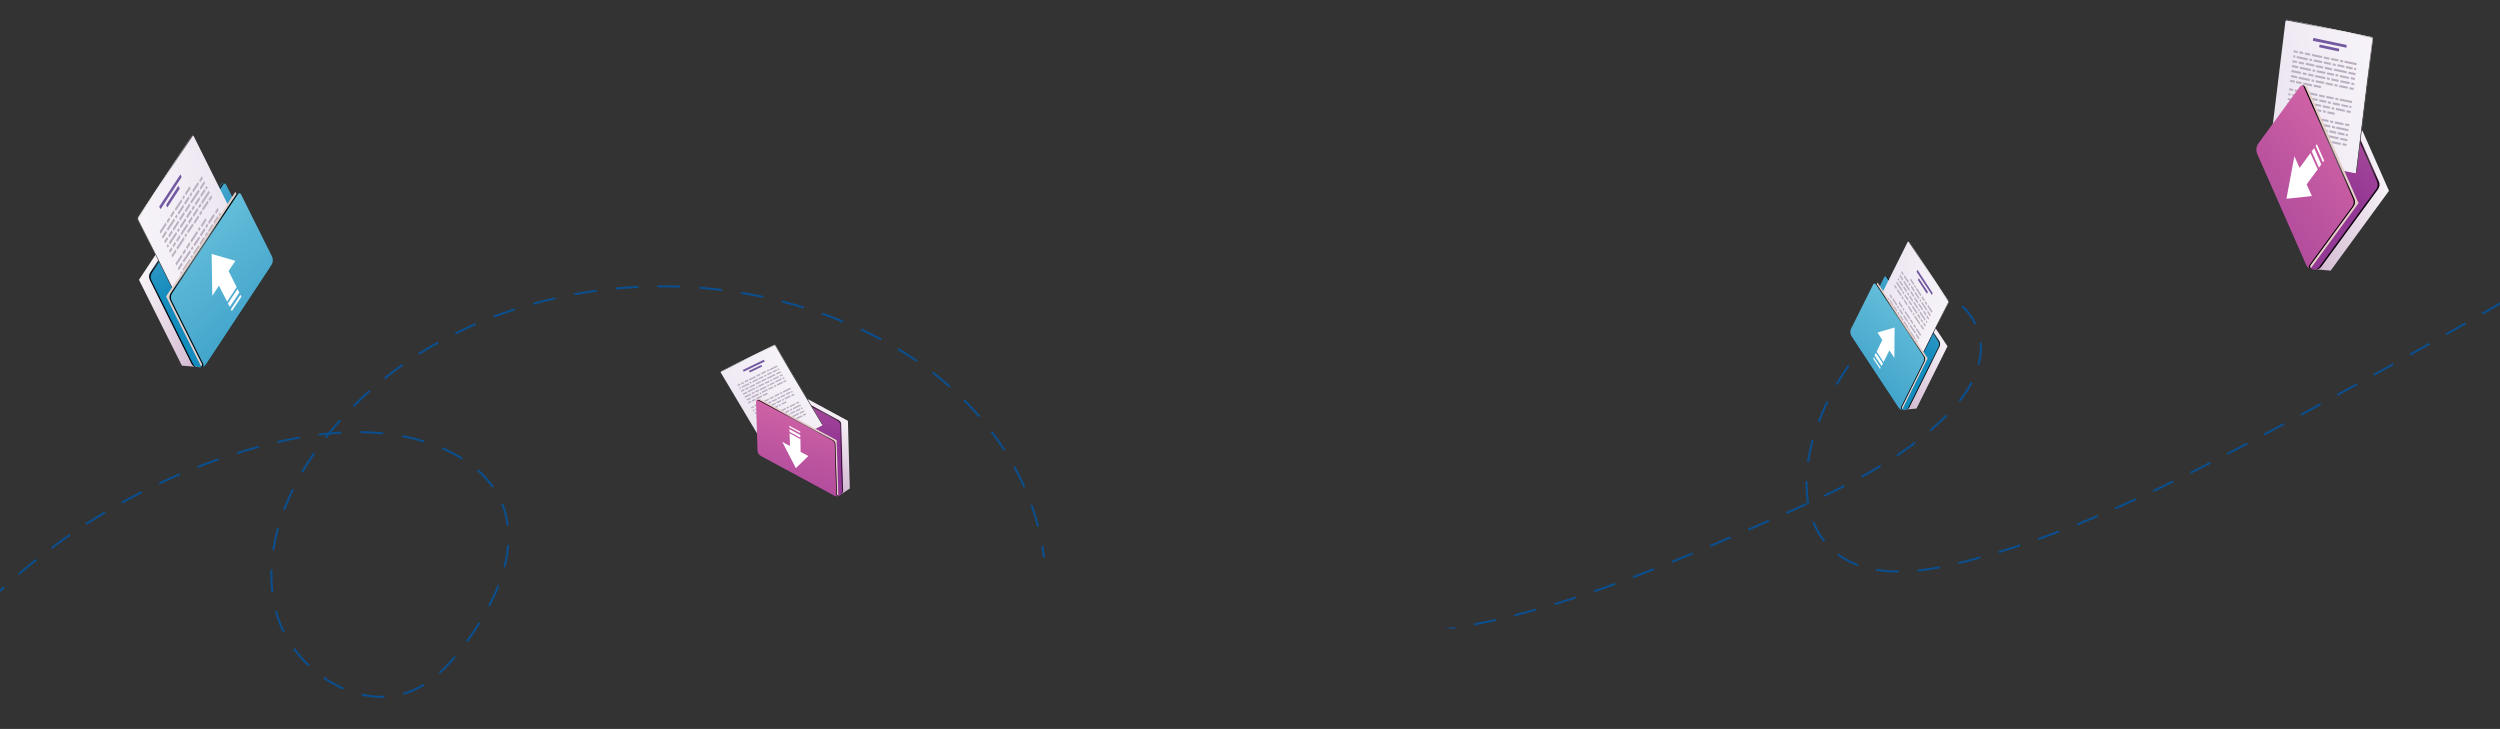 <svg xmlns="http://www.w3.org/2000/svg" xmlns:xlink="http://www.w3.org/1999/xlink" viewBox="0 0 1200 349.9" xml:space="preserve"><rect x="0" y="0" width="1200" height="349.9" fill="#333333" stroke="none"/><linearGradient id="a" gradientUnits="userSpaceOnUse" x1="9741.94" y1="978.314" x2="9707.028" y2="1028.161" gradientTransform="scale(-1 1) rotate(26.519 6657.77 -20247.723)"><stop offset="0" style="stop-color:#fff"/><stop offset=".268" style="stop-color:#f4eef4"/><stop offset=".795" style="stop-color:#d8c3d7"/><stop offset="1" style="stop-color:#ccb1cb"/></linearGradient><path fill="url(#a)" d="m83.6 108.8 6.1.4 4.7-7.6 19.1 38.3-17.2 36.4-9-.8-20.6-41.2z"/><linearGradient id="b" gradientUnits="userSpaceOnUse" x1="9710.031" y1="1005.929" x2="9715.204" y2="936.357" gradientTransform="scale(-1 1) rotate(26.519 6657.77 -20247.723)"><stop offset=".035" style="stop-color:#148cbd"/><stop offset=".267" style="stop-color:#2e96c3"/><stop offset=".713" style="stop-color:#58b4d4"/><stop offset="1" style="stop-color:#71cde1"/></linearGradient><path fill="url(#b)" d="m88.9 109 1.6 3.3 15.7-23.8c.6-.8 1.8-.8 2.3.1l20.3 40.6-29.9 45.5c-.7 1.1-1.9 1.7-3.2 1.5l-1.2-.1c-1.1-.1-2-.8-2.5-1.7l-20-40.2c-.6-1.1-.5-2.5.2-3.6l14.5-21.9c.5-.7 1.8-.6 2.2.3z"/><radialGradient id="c" cx="9696.68" cy="976.726" r="10.545" gradientTransform="scale(-1 1) rotate(26.519 6657.77 -20247.723)" gradientUnits="userSpaceOnUse"><stop offset="0" style="stop-color:#fff"/><stop offset="1" style="stop-color:#000"/></radialGradient><path fill="url(#c)" d="m107 88.7-15.7 23.8-.3-.7 15.4-23.2c.4-.6 1.2-.7 1.7-.4-.5 0-.9.1-1.1.5z"/><radialGradient id="d" cx="9718.11" cy="999.694" r="19.009" gradientTransform="scale(-1 1) rotate(26.519 6657.77 -20247.723)" gradientUnits="userSpaceOnUse"><stop offset="0" style="stop-color:#fff"/><stop offset="1" style="stop-color:#000"/></radialGradient><path fill="url(#d)" d="m72.2 130.8 14.5-21.9c.4-.6 1.2-.7 1.7-.4-.4 0-.8.2-1 .6L72.9 131c-.7 1.1-.8 2.4-.2 3.6l20 40.2c.4.7 1 1.3 1.7 1.6-1-.1-1.9-.8-2.4-1.7l-20-40.2c-.6-1.3-.5-2.7.2-3.7z"/><linearGradient id="e" gradientUnits="userSpaceOnUse" x1="1337.165" y1="1006.5" x2="1498.639" y2="970.302" gradientTransform="scale(-1 1) rotate(26.519 2512.74 -2653.938)"><stop offset=".051" style="stop-color:#d8d2e1"/><stop offset=".51" style="stop-color:#f3eef6"/><stop offset="1" style="stop-color:#fff"/></linearGradient><path fill="url(#e)" d="M66.4 104.1 92 65.3c.2-.4.8-.3 1 .1l30.4 61c.2.4.2.8-.1 1.2l-25.7 38.8c-.2.4-.8.3-1-.1l-30.4-61c-.1-.4-.1-.8.2-1.2z"/><radialGradient id="f" cx="1424.792" cy="955.813" r="35.831" gradientTransform="scale(-1 1) rotate(26.519 2512.74 -2653.938)" gradientUnits="userSpaceOnUse"><stop offset="0" style="stop-color:#fff"/><stop offset=".277" style="stop-color:#c2c1c1"/><stop offset="1" style="stop-color:#000"/></radialGradient><path fill="url(#f)" d="M66.4 104.1 92 65.3c.2-.3.6-.3.8-.1-.2 0-.4.1-.5.3l-25.7 38.8c-.2.4-.3.8-.1 1.2l30.4 61c0 .1.1.2.2.2-.2 0-.4-.1-.5-.3l-30.4-61c-.1-.5-.1-.9.2-1.3z"/><path fill="#BAB0C0" d="m105.9 137.9 1.7-2.6-.5-1-1.7 2.6.5 1zm4-7.8-2.2 3.4.5 1 2.2-3.4-.5-1zm-2.8-1.9 3.9-5.9-.5-1-3.9 5.9.5 1zm4.1-2.4-.5-1-2.1 3.2.5 1 2.1-3.2zm2-4.7-2 3 .5 1 2-3-.5-1zm-18.6 16.1-2.9 4.4.5 1 2.9-4.4-.5-1zm.8 6.9-1.4 2.1.5 1 1.4-2.1-.5-1zm-.6-3.1-1.9 2.9.5 1 1.9-2.9-.5-1zm1 6.5-.6.9.5 1 .6-.9-.5-1zm1.7 1.4-1.2 1.8.5 1 1.2-1.8-.5-1zm13.8-20.9-1 1.4.5 1 1-1.4-.5-1zm-11.1 18.5 1.6-2.5-.5-1-1.6 2.5.5 1zm.4-4.7.8-1.1-.5-1-.8 1.1.5 1zm1.7 1.5 3.1-4.7-.5-1-3.1 4.7.5 1zm-4.8-2.4-1.6 2.5.5 1 1.6-2.5-.5-1zm4.4-1 2.6-3.9-.5-1-2.6 3.9.5 1zm-5.5-5.3-1.2 1.8.5 1 1.2-1.8-.5-1zm2.3.5-3.4 5.1.5 1 3.4-5.1-.5-1zm.8-3.5 3.1-4.7-.5-1-3.1 4.7.5 1zm8.5-8.8 2.7-4.1-.5-1-2.7 4.1.5 1zm-.9-2.7 2.9-4.4-.5-1-2.9 4.4.5 1zm-5.5 16.2 2.2-3.3-.5-1-2.2 3.3.5 1zm2.4-7.5 2.1-3.2-.5-1-2.1 3.2.5 1zm-3.1 4.7 2.6-3.9-.5-1-2.6 3.9.5 1zm4.1 1.8 2.1-3.2-.5-1-2.1 3.2.5 1zm-1.1-10.4-.5-1-.8 1.2.5 1 .8-1.2zm-4.2 22.4-.5-1-1.2 1.8.5 1 1.2-1.8zm.9-11.2-2.6 4 .5 1 2.6-4-.5-1zm3.8-11.9 2.2-3.4-.5-1-2.2 3.4.5 1zm3.7 4.6-1 1.5.5 1 1-1.5-.5-1zm-.6-5.3-.5-1-.8 1.3.5 1 .8-1.3zm-7.6 9.7-.8 1.1.5 1 .8-1.1-.5-1zm4.4-.9 2.2-3.4-.5-1-2.2 3.4.5 1zm10.5-11.8-.5-1-.7 1 .5 1 .7-1zm-3.3.9 2.1-3.2-.5-1-2.1 3.2.5 1zm-1-6.5.9-1.3-.5-1-.9 1.4.5.9zm1.5.1-1.3 1.9.5 1 1.3-1.9-.5-1zm3.4 6.8-3.6 5.5.5 1 3.6-5.5-.5-1zm-18.6 25.9 3.4-5.1-.5-1-3.4 5.1.5 1zm.6-12.9 1.6-2.5-.5-1-1.6 2.5.5 1zm3-27.2 2.7-4.1-.5-1-2.7 4.1.5 1zm-1.8-2.9-2.2 3.4.5 1 2.2-3.4-.5-1zm3.2 19.5 2.1-3.2-.5-1-2.1 3.2.5 1zm-8.2 1.7 3.1-4.7-.5-1-3.1 4.7.5 1zm6.8-14.3 2.1-3.2-.5-1-2.1 3.2.5 1zm-1 5.5 2.2-3.4-.5-1-2.2 3.4.5 1zm-2.3 10.2 2.2-3.3-.5-1-2.2 3.3.5 1zm-3.7-9 2.6-3.9-.5-1-2.6 3.9.5 1zm3.8 2.1 1.7-2.6-.5-1-1.7 2.6.5 1zm-1.9-2.8-2.6 3.9.5 1 2.6-3.9-.5-1zm3.6-3.8 1-1.5-.5-1-1 1.5.5 1zm.2-4.2.8-1.3-.5-1-.8 1.3.5 1zm-5.6 27 3.4-5.1-.5-1-3.4 5.1.5 1zm14.5-23.5-2.6 3.9.5 1 2.6-3.9-.5-1zM95 110l.5 1 .8-1.2-.5-1-.8 1.2zm-2.8 12.3-.8 1.1.5 1 .8-1.1-.5-1zm5.5 6.3-.8 1.1.5 1 .8-1.1-.5-1zm4.5-15.7 1-1.4-.5-1-1 1.4.5 1zm-9.6 12.7-1.6 2.5.5 1 1.6-2.5-.5-1zm8.2-1.6-2.6 3.9.5 1 2.6-3.9-.5-1zm-6.3-13.2-3.1 4.7.5 1 3.1-4.7-.5-1zm3.4 2.8-2.1 3.2.5 1 2.1-3.2-.5-1zm.2-4.2-2.1 3.2.5 1 2.1-3.2-.5-1zm-5.7 8.7-.8 1.1.5 1 .8-1.1-.5-1zM94 132l2.6-4-.5-1-2.6 4 .5 1zm-4.2-12.3 1.6-2.5-.5-1-1.6 2.5.5 1zm15.1-2-1 1.5.5 1 1-1.5-.5-1zm-16.1 13.8-1.2 1.8.5 1 1.2-1.8-.5-1zm2.1 3.5-1.4 2.1.5 1 1.4-2.1-.5-1zm-3.8-4.9-.6.9.5 1 .6-.9-.5-1zm2.7 1.6 1.2-1.8-.5-1-1.2 1.8.5 1zm-2.6-5.8-1.9 2.9.5 1 1.9-2.9-.5-1zm16.5-23.2 1.3-1.9-.5-1-1.3 1.9.5 1zm-.7 4.9 2-3-.5-1-2 3 .5 1zm3.7-3.2-3.6 5.5.5 1 3.6-5.5-.5-1zm-14.2 32-1.9 2.9.5 1 1.9-2.9-.5-1zm12.9-32.4.7-1-.5-1-.7 1 .5 1zM93 131.8l-1.6 2.5.5 1 1.6-2.5-.5-1zm16-18.5 1.3-1.9-.5-1-1.3 1.9.5 1zm-20.2 6.2-1.2 1.8.5 1 1.2-1.8-.5-1zm-.7 10.8 3.4-5.1-.5-1-3.4 5.1.5 1zm3-10.3-3.4 5.1.5 1 3.4-5.1-.5-1zm-4 2.1-2.9 4.4.5 1 2.9-4.4-.5-1zm-6.5-5-.6.9.5 1 .6-.9-.5-1zm1.6-12.6 1.6-2.5-.5-1-1.6 2.5.5 1zm-5.1 7.7 2.9-4.4-.5-1-2.9 4.4.5 1zm2.5-1.5-1.9 2.9.5 1 1.9-2.9-.5-1zm4.9-5.7.8-1.1-.5-1-.8 1.1.5 1zm-4.3 8.7-1.4 2.1.5 1 1.4-2.1-.5-1zm.3-6.6 1.2-1.8-.5-1-1.2 1.8.5 1zm15.6-19.6 1.3-1.9-.5-1-1.3 1.9.5 1zm21.7 40.4-2.6 3.9.5 1 2.6-3.9-.5-1zM99 91.1l.7-1-.5-1-.7 1 .5 1zm-6.2 1.3 2.7-4.1-.5-1-2.7 4.1.5 1zM91 93.5l.5 1 .8-1.3-.5-1-.8 1.3zm9.6 3.1 1.3-1.9-.5-1-1.3 1.9.5 1zm-5.3-5.7-3.9 5.9.5 1 3.9-5.9-.5-1zm-6 2.9 2.2-3.4-.5-1-2.2 3.4.5 1zm-3.1 18.9-1.6 2.5.5 1 1.6-2.5-.5-1zM88 95.8l.8-1.2-.5-1-.8 1.2.5 1zm1.8 11.5-3.1 4.7.5 1 3.1-4.7-.5-1zm-5.4-6 3.1-4.7-.5-1-3.1 4.7.5 1zm6.1-7.1-2.1 3.2.5 1 2.1-3.2-.5-1zm-2.3 7.5L86 105l.5 1 2.2-3.3-.5-1zm-2.4 7.7-.8 1.1.5 1 .8-1.1-.5-1zm10.6-18.3 2.1-3.2-.5-1-2.1 3.2.5 1zM92 103.9l-1.7 2.6.5 1 1.7-2.6-.5-1zm.4 3.3-2.6 3.9.5 1 2.6-3.9-.5-1zm-3.5-2.5-2.6 3.9.5 1 2.6-3.9-.5-1zm6.8-4.7 1-1.4-.5-1-1 1.4.5 1zm-10.2 5.8-2.6 4 .5 1 2.6-4-.5-1zm14.1-9.5-2.6 3.9.5 1 2.6-3.9-.5-1zm-16.3 22.5 1.2-1.8-.5-1-1.2 1.8.5 1zm.2-14-3.4 5.1.5 1 3.4-5.1-.5-1zm1.7 15.1 3.4-5.1-.5-1-3.4 5.1.5 1zm10.4-25.4-2.1 3.2.5 1 2.1-3.2-.5-1zm-14 22.9 3.4-5.1-.5-1-3.4 5.1.5 1zm.8-6.9-1.6 2.5.5 1 1.6-2.5-.5-1zm-.1 8.1-1.2 1.8.5 1 1.2-1.8-.5-1zm15.8-27.9-2 3 .5 1 2-3-.5-1zm2.1.8L96.6 97l.5 1 3.6-5.5-.5-1zm-10.9 20.4-.8 1.1.5 1 .8-1.1-.5-1zm-5.1 7.8-1.9 2.9.5 1 1.9-2.9-.5-1zm10.5-19.9-2.2 3.4.5 1 2.2-3.4-.5-1zm.9 2.7.5 1 1-1.5-.5-1-1 1.5zm-2.6-4-1 1.5.5 1 1-1.5-.5-1zm2.1 4.8-2.1 3.2.5 1 2.1-3.2-.5-1zm-3.6-2.6-2.1 3.2.5 1 2.1-3.2-.5-1zm-.6-3.1-2.2 3.4.5 1 2.2-3.4-.5-1zm-5.1 5.5 2.6-3.9-.5-1-2.6 3.9.5 1z"/><linearGradient id="g" gradientUnits="userSpaceOnUse" x1="1484.293" y1="1044.755" x2="1274.604" y2="785.04" gradientTransform="scale(-1 1) rotate(26.519 2512.74 -2653.938)"><stop offset=".096" style="stop-color:#482d84"/><stop offset="1" style="stop-color:#72479c"/></linearGradient><path opacity=".8" fill="url(#g)" d="m76.4 99.2 10.2-15.5.6 1.3-10.1 15.4z"/><linearGradient id="h" gradientUnits="userSpaceOnUse" x1="1458.617" y1="1015.573" x2="1329.198" y2="855.279" gradientTransform="scale(-1 1) rotate(26.519 2512.74 -2653.938)"><stop offset=".096" style="stop-color:#482d84"/><stop offset="1" style="stop-color:#72479c"/></linearGradient><path opacity=".8" fill="url(#h)" d="m79.7 98.4 5.9-9.2.7 1.3-6 9.1z"/><path fill="#E6CFC9" d="M129.8 125.8 96.6 176l-16.9-33.7L113 92.1z"/><linearGradient id="i" gradientUnits="userSpaceOnUse" x1="9681.906" y1="1107.799" x2="9719.65" y2="960.028" gradientTransform="scale(-1 1) rotate(26.519 6657.77 -20247.723)"><stop offset=".035" style="stop-color:#148cbd"/><stop offset=".267" style="stop-color:#2e96c3"/><stop offset=".713" style="stop-color:#58b4d4"/><stop offset="1" style="stop-color:#71cde1"/></linearGradient><path fill="url(#i)" d="m130.1 127.5-31.3 47.3c-.7 1-1.8 1.6-3 1.5h-.4.4c.9-.1 1.4-1 1-1.8l-15.1-30.2c-.6-1.1-.5-2.5.2-3.6l31.5-47.5c.6-.8 1.8-.8 2.3.1l14.7 29.5c.8 1.5.7 3.3-.3 4.7z"/><radialGradient id="j" cx="9699.467" cy="1010.361" r="30.614" gradientTransform="scale(-1 1) rotate(26.519 6657.77 -20247.723)" gradientUnits="userSpaceOnUse"><stop offset="0" style="stop-color:#fff"/><stop offset="1" style="stop-color:#000"/></radialGradient><path fill="url(#j)" d="M95.9 176.3c.9-.1 1.4-1 1-1.8l-15.1-30.2c-.6-1.1-.5-2.5.2-3.6l31.5-47.5c.4-.6 1-.7 1.6-.5-.4 0-.8.2-1 .6l-31.5 47.5c-.7 1.1-.8 2.4-.2 3.6l15.1 30.2c.3.6.1 1.2-.4 1.6-.4.1-.8.1-1.2.1h-.4.4z"/><g fill="#FFF"><path d="m109 144.8 4.6-7-3.9-7.7 3.3-4.9-11.4-3.3.3 20.1 3.2-4.9zM114 138.7l-4.6 7 .9 1.6 4.6-6.9zM110.8 148.5l.5.8 4.6-6.9-.5-.9z"/></g><linearGradient id="k" gradientUnits="userSpaceOnUse" x1="8653.861" y1="-1065.469" x2="8617.872" y2="-1014.084" gradientTransform="rotate(36.222 3153.883 -11955.424)"><stop offset="0" style="stop-color:#fff"/><stop offset=".268" style="stop-color:#f4eef4"/><stop offset=".795" style="stop-color:#d8c3d7"/><stop offset="1" style="stop-color:#ccb1cb"/></linearGradient><path fill="url(#k)" d="m1134 62.8-6.3-.6-3.4-8.6-26.1 35.6 11.1 39.9 9.4.8 28-38.3z"/><linearGradient id="l" gradientUnits="userSpaceOnUse" x1="8620.968" y1="-1037.002" x2="8626.3" y2="-1108.721" gradientTransform="rotate(36.222 3153.883 -11955.424)"><stop offset=".035" style="stop-color:#943895"/><stop offset=".229" style="stop-color:#9e4098"/><stop offset=".605" style="stop-color:#bb539f"/><stop offset="1" style="stop-color:#e06eaa"/></linearGradient><path fill="url(#l)" d="m1128.5 62.1-2.2 3.1-11.8-26.9c-.4-.9-1.7-1.1-2.3-.3l-27.6 37.7 22.5 51.4c.5 1.2 1.7 2 3 2.1l1.2.1c1.1.1 2.2-.4 2.9-1.3l27.3-37.3c.8-1.1.9-2.4.4-3.6L1131 62.3c-.6-.9-1.9-1-2.5-.2z"/><radialGradient id="m" cx="8607.205" cy="-1067.106" r="10.87" gradientTransform="rotate(36.222 3153.883 -11955.424)" gradientUnits="userSpaceOnUse"><stop offset="0" style="stop-color:#fff"/><stop offset="1" style="stop-color:#000"/></radialGradient><path fill="url(#m)" d="m1113.7 38.3 11.8 26.9.5-.6-11.6-26.3c-.3-.7-1.1-.9-1.7-.7.5 0 .8.3 1 .7z"/><radialGradient id="n" cx="8629.296" cy="-1043.43" r="19.595" gradientTransform="rotate(36.222 3153.883 -11955.424)" gradientUnits="userSpaceOnUse"><stop offset="0" style="stop-color:#fff"/><stop offset="1" style="stop-color:#000"/></radialGradient><path fill="url(#n)" d="m1141.7 87.1-10.9-24.8c-.3-.7-1.1-.9-1.7-.7.4.1.8.3 1 .8l10.9 24.8c.5 1.2.4 2.6-.4 3.6l-27.3 37.3c-.5.7-1.2 1.1-2 1.3 1.1 0 2.1-.4 2.8-1.3l27.3-37.3c.7-1.1.9-2.5.3-3.7z"/><linearGradient id="o" gradientUnits="userSpaceOnUse" x1="-111.268" y1="-1724.818" x2="47.236" y2="-1760.35" gradientTransform="matrix(1.092 -.339 -.117 .952 946.873 1693.188)"><stop offset=".051" style="stop-color:#d8d2e1"/><stop offset=".51" style="stop-color:#f3eef6"/><stop offset="1" style="stop-color:#fff"/></linearGradient><path fill="url(#o)" d="M1138.5 17.8 1098 9.5c-.4-.1-.9.3-1 .8l-7.8 63.7c0 .4.2.7.5.8l40.5 8.3c.4.1.9-.3 1-.8l7.8-63.7c0-.4-.2-.7-.5-.8z"/><radialGradient id="p" cx="-25.253" cy="-1774.575" r="35.175" gradientTransform="matrix(1.092 -.339 -.117 .952 946.873 1693.188)" gradientUnits="userSpaceOnUse"><stop offset="0" style="stop-color:#fff"/><stop offset=".277" style="stop-color:#c2c1c1"/><stop offset="1" style="stop-color:#000"/></radialGradient><path fill="url(#p)" d="M1138.5 17.8 1098 9.5c-.3-.1-.7.2-.9.5.2-.1.4-.2.6-.2l40.5 8.3c.4.1.6.4.5.8l-7.8 63.7c0 .1 0 .2-.1.3.2-.1.4-.4.4-.6l7.8-63.7c0-.4-.2-.7-.5-.8z"/><path fill="#BAB0C0" d="m1095.1 71 4.1.8.1-1-4.1-.8-.1 1zm20.3-42.9 2.7.6.1-1-2.7-.6-.1 1zm7.1.4-3.5-.7-.1 1 3.5.7.1-1zm-2.3 5.4 6.2 1.3.1-1-6.2-1.3-.1 1zm1.8-3.1-.1 1 3.4.7.1-1-3.4-.7zm7.3 1.5-3.2-.6-.1 1 3.2.7.1-1.1zm-24.8 2.2-4.6-.9-.1 1 4.6.9.1-1zm-1.9-5.2-2.2-.4-.1 1 2.2.4.1-1zm.6 2.5-3-.6-.1 1 3 .6.1-1zm-1.4-5.1-1-.2-.1 1 1 .2.1-1zm1.1-2.2-1.9-.4-.1 1 1.9.4.1-1zm21.9 4.5-1.5-.3-.1 1 1.5.3.1-1zm-18.5-2.8 2.6.5.1-1-2.6-.5-.1 1zm2.2 2.9 1.2.2.1-1-1.2-.2-.1 1zm1.2-2.2 4.9 1 .1-1-4.9-1-.1 1zM1106 30l-2.6-.5-.1 1 2.6.5.1-1zm4.5-.5 4.1.8.1-1-4.1-.8-.1 1zm-3.3 5.6-1.9-.4-.1 1 1.9.4.1-1zm2.1-2L1104 32l-.1 1 5.3 1.1.1-1zm1.9 3.9 4.9 1 .1-1-4.9-1-.1 1zm11.9 0 4.3.9.1-1-4.3-.9-.1 1zm.2 2.5 4.5.9.1-1-4.5-.9-.1 1zm-11.7-7.3 3.5.7.1-1-3.5-.7-.1 1zm5.3 3.5 3.4.7.1-1-3.4-.7-.1 1zm-4.9-1 4.1.8.1-1-4.1-.8-.1 1zm3.4-4.2 3.4.7.1-1-3.4-.7-.1 1zm1.6 6.6-.1 1 1.3.3.1-1-1.3-.3zm-13.3-12.5-.1 1 1.9.4.1-1-1.9-.4zm7.3 6.4-4.2-.9-.1 1 4.2.9.1-1zm8 7.6 3.5.7.1-1-3.5-.7-.1 1zm2.2-7.9-1.5-.3-.1 1 1.5.3.1-1zm-.1 4.8-.1 1 1.3.3.1-1-1.3-.3zm-9.8-2-1.2-.2-.1 1 1.2.2.1-1zm4.6-.4 3.5.7.1-1-3.5-.8-.1 1.1zm14.1-.6-.1 1 1 .2.1-1-1-.2zm-2.8 2.9 3.4.7.1-1-3.4-.7-.1 1zm1.4 5.2 1.4.3.1-1-1.4-.3-.1 1zm1.8-3.2-2-.4-.1 1 2 .4.1-1zm.8-7.1-5.8-1.2-.1 1 5.8 1.2.1-1zm-28.8-2.4 5.3 1.1.1-1-5.3-1.1-.1 1zm5.5 8.4 2.6.5.1-1-2.6-.5-.1 1zm13.3 16.5 4.3.9.1-1-4.3-.9-.1 1zm-.5 1.3-3.5-.7-.1 1 3.5.7.1-1zm-4.4-13.6 3.4.7.1-1-3.4-.7-.1 1zm-8.9 4.6 4.9 1 .1-1-4.9-1-.1 1zm12.3 5 3.4.7.1-1-3.4-.7-.1 1zm-3.1-3.1 3.5.7.1-1-3.5-.7-.1 1zm-6.1-5.4 3.5.7.1-1-3.5-.7-.1 1zm-.5 8.9 4.1.8.1-1-4.1-.8-.1 1zm3.1-4.2 2.7.6.1-1-2.7-.6-.1 1zm-.6 1.2-4.1-.8-.1 1 4.1.8.1-1zm4.8 2.1 1.5.3.1-1-1.5-.3-.1 1zm1.8 2.8 1.3.3.1-1-1.3-.3-.1 1zm-15.8-14.6 5.3 1.1.1-1-5.3-1.1-.1 1zm23.7 3.8-4.1-.8-.1 1 4.1.8.1-1zm-10.7 12.6.1-1-1.3-.3-.1 1 1.3.3zm-8.7-7.7-1.2-.2-.1 1 1.2.2.1-1zm3.2-8.2-1.2-.2-.1 1 1.2.2.1-1zm10.1 9.6 1.5.3.1-1-1.5-.3-.1 1zm-14.1-4-2.6-.5-.1 1 2.6.5.1-1zm8.9-4.6-4.1-.8-.1 1 4.1.8.1-1zm-1.4 13.5-4.9-1-.1 1 4.9 1 .1-1zm2.4-4.4-3.4-.7-.1 1 3.4.7.1-1zm1.7 2.8-3.4-.7-.1 1 3.4.7.1-1zm-9-1.9-1.2-.2-.1 1 1.2.2.1-1zm-3.9-8.7 4.2.9.1-1-4.2-.9-.1 1zm.4 11.5 2.6.5.1-1-2.6-.5-.1 1zm16.2-11.5-1.5-.3-.1 1 1.5.3.1-1zm-21.4 2.1-1.9-.4-.1 1 1.9.4.1-1zm.8-4-2.2-.4-.1 1 2.2.4.1-1zm-2 6.2-1-.2-.1 1 1 .2.1-1zm1.9-1 1.9.4.1-1-1.9-.4-.1 1zm-.2 3.7-3-.6-.1 1 3 .6.1-1zm25.1 6.3 2 .4.1-1-2-.4-.1 1zm-2.5-3 3.2.7.1-1-3.2-.6-.1.9zm5.2-2.4-5.8-1.2-.1 1 5.8 1.2.1-1zm-26.3-11.9-3-.6-.1 1 3 .6.1-1zm24.9 15.1 1 .2.1-1-1-.2-.1 1zm-22.8-12.3-2.6-.5-.1 1 2.6.5.1-1zm22.9 3.4 2 .4.1-1-2-.4-.1 1zm-22.4 8.1-1.9-.4-.1 1 1.9.4.1-1zm-5.1-4.8 5.3 1.1.1-1-5.3-1.1-.1 1zm7.2 2.8-5.3-1.1-.1 1 5.3 1.1.1-1zm-4.9 1.4-4.6-.9-.1 1 4.6.9.1-1zm-4.6 8.1-1-.2-.1 1 1 .2.1-1zm6.1 9.6 2.6.5.1-1-2.6-.5-.1 1zm-8.1-1.7 4.6.9.1-1-4.6-.9-.1 1zm3.4-2.8-3-.6-.1 1 3 .6.1-1zm6.8 2.5 1.2.2.1-1-1.2-.2-.1 1zm-7.4-5-2.2-.4-.1 1 2.2.4.1-1zm2.6 6.4 1.9.4.1-1-1.9-.4-.1 1zm23 2.3 2 .4.1-1-2-.4-.1 1zm1.6-4.5 1 .2.1-1-1-.2-.1 1zm-6.7 3.5 4.3.9.1-1-4.3-.9-.1 1zm-.8-.2.1-1-1.3-.3-.1 1 1.3.3zm7.2-8.3 2 .4.1-1-2-.4-.1 1zm-3 5.7-6.2-1.3-.1 1 6.2 1.3.1-1zm-7.5 4.4 3.5.7.1-1-3.5-.7-.1 1zm-10-12.9-2.6-.5-.1 1 2.6.5.1-1zm7.9 12.4 1.3.3.1-1-1.3-.3-.1 1zm-2.2-11.2-4.9-1-.1 1 4.9 1 .1-1zm-3.5 10.1 4.9 1 .1-1-4.9-1-.1 1zm9.2-1.7-3.4-.7-.1 1 3.4.7.1-1zm-5.2-3.4-3.5-.7-.1 1 3.5.7.1-1zM1106 60l-1.2-.2-.1 1 1.2.2.1-1zm17.3 7.1 3.4.7.1-1-3.4-.7-.1 1zm-9-7.8-2.7-.6-.1 1 2.7.6.1-1zm-.8-2.6-4.1-.8-.1 1 4.1.8.1-1zm-2.6 4.3-4.1-.8-.1 1 4.1.8.1-1zm8.4.4 1.5.3.1-1-1.5-.3-.1 1zm-12.2 1.3-4.2-.9-.1 1 4.2.9.1-1zm17.8-3.6-4.1-.8-.1 1 4.1.8.1-1zm-25.2-1.7 1.9.4.1-1-1.9-.4-.1 1zm5.7 7.4-5.3-1.1-.1 1 5.3 1.1.1-1zm-4.2-9.6 5.3 1.1.1-1-5.3-1.1-.1 1zm20.3 8-3.4-.7-.1 1 3.4.7.1-1zm-23-3.7 5.3 1.1.1-1-5.3-1.1-.1 1zm3.6 2.2-2.6-.5-.1 1 2.6.5.1-1zm-3.1-5.5-1.9-.4-.1 1 1.9.4.1-1zm26.4 7.8-3.2-.6-.1 1 3.2.7.1-1.1zm1.9-2-5.8-1.2-.1 1 5.8 1.2.1-1zm-18.7-6.3-1.2-.2-.1 1 1.2.2.1-1zm-8.1-1.7-3-.6-.1 1 3 .6.1-1zm18.1 6.2-3.5-.7-.1 1 3.5.7.1-1zm1.3-1.1.1-1-1.5-.3-.1 1 1.5.3zm-2.6 3.3-1.5-.3-.1 1 1.5.3.1-1zm.4-4.8-3.4-.7-.1 1 3.4.7.1-1zm-2.7 4.3-3.4-.7-.1 1 3.4.7.1-1zm.6 2.5-3.5-.7-.1 1 3.5.7.1-1zm-7.5 2 4.1.8.1-1-4.1-.8-.1 1z"/><linearGradient id="q" gradientUnits="userSpaceOnUse" x1="33.156" y1="-1687.264" x2="-172.686" y2="-1942.216" gradientTransform="matrix(1.092 -.339 -.117 .952 946.873 1693.188)"><stop offset=".096" style="stop-color:#482d84"/><stop offset="1" style="stop-color:#72479c"/></linearGradient><path opacity=".8" fill="url(#q)" d="m1126.4 21.6-16-3.4-.2 1.4 16.1 3.3z"/><linearGradient id="r" gradientUnits="userSpaceOnUse" x1="7.951" y1="-1715.91" x2="-119.094" y2="-1873.265" gradientTransform="matrix(1.092 -.339 -.117 .952 946.873 1693.188)"><stop offset=".096" style="stop-color:#482d84"/><stop offset="1" style="stop-color:#72479c"/></linearGradient><path opacity=".8" fill="url(#r)" d="m1122.8 23.4-9.4-2-.2 1.3 9.5 2z"/><path fill="#E6CFC9" d="m1084.1 72 25 56.9 23-31.4-25-56.8z"/><linearGradient id="s" gradientUnits="userSpaceOnUse" x1="8591.976" y1="-931.989" x2="8630.884" y2="-1084.319" gradientTransform="rotate(36.222 3153.883 -11955.424)"><stop offset=".035" style="stop-color:#943895"/><stop offset=".229" style="stop-color:#9e4098"/><stop offset=".605" style="stop-color:#bb539f"/><stop offset="1" style="stop-color:#e06eaa"/></linearGradient><path fill="url(#s)" d="m1083.4 73.7 23.6 53.5c.5 1.1 1.5 1.9 2.7 2.1l.4.1-.4-.1c-.9-.2-1.2-1.3-.7-2l20.6-28.1c.8-1.1.9-2.4.4-3.6l-23.7-53.8c-.4-.9-1.7-1.1-2.3-.3l-20 27.4c-1 1.4-1.2 3.2-.6 4.8z"/><radialGradient id="t" cx="8610.077" cy="-1032.434" r="31.559" gradientTransform="rotate(36.222 3153.883 -11955.424)" gradientUnits="userSpaceOnUse"><stop offset="0" style="stop-color:#fff"/><stop offset="1" style="stop-color:#000"/></radialGradient><path fill="url(#t)" d="M1109.8 129.2c-.9-.2-1.2-1.3-.7-2l20.6-28.1c.8-1.1.9-2.4.4-3.6l-23.7-53.8c-.3-.6-.9-.9-1.5-.8.4.1.7.3.9.8l23.7 53.8c.5 1.2.4 2.6-.4 3.6l-20.6 28.1c-.4.5-.3 1.2.1 1.7.4.2.8.3 1.2.3l.4.1-.4-.1z"/><g fill="#FFF"><path d="m1112.5 81.3-3.5-7.8-5.2 7.1-2.5-5.6-3.8 20.4 12.2-1.3-2.5-5.6zM1109.6 72.6l3.5 7.9 1.1-1.6-3.4-7.8zM1115 77.9l.6-.8-3.5-7.9-.6.8z"/></g><linearGradient id="u" gradientUnits="userSpaceOnUse" x1="8633.911" y1="572.986" x2="8609.265" y2="608.177" gradientTransform="rotate(-1.626 -8905.994 290185.815)"><stop offset="0" style="stop-color:#fff"/><stop offset=".268" style="stop-color:#f4eef4"/><stop offset=".795" style="stop-color:#d8c3d7"/><stop offset="1" style="stop-color:#ccb1cb"/></linearGradient><path fill="url(#u)" d="m388 191.7-3.6 2.4-5.5-3.2.9 30.2 22.8 16.9 5.3-3.5-.9-32.5z"/><linearGradient id="v" gradientUnits="userSpaceOnUse" x1="8611.385" y1="592.481" x2="8615.036" y2="543.365" gradientTransform="rotate(-1.626 -8905.994 290185.815)"><stop offset=".035" style="stop-color:#943895"/><stop offset=".229" style="stop-color:#9e4098"/><stop offset=".605" style="stop-color:#bb539f"/><stop offset="1" style="stop-color:#e06eaa"/></linearGradient><path fill="url(#v)" d="m384.8 193.7.1 2.6-17.7-9.6c-.6-.3-1.4.1-1.4.8l.9 32 33.8 18.4c.8.4 1.8.4 2.5-.1l.7-.5c.6-.4 1-1.1 1-1.9l-.9-31.7c0-.9-.5-1.7-1.3-2.1l-16.3-8.8c-.7-.3-1.5.2-1.4.9z"/><radialGradient id="w" cx="8601.959" cy="571.865" r="7.444" gradientTransform="rotate(-1.626 -8905.994 290185.815)" gradientUnits="userSpaceOnUse"><stop offset="0" style="stop-color:#fff"/><stop offset="1" style="stop-color:#000"/></radialGradient><path fill="url(#w)" d="m366.8 187.1 17.7 9.6v-.5l-17.3-9.3c-.5-.2-1-.1-1.2.3.2-.3.5-.3.8-.1z"/><radialGradient id="x" cx="8617.088" cy="588.079" r="13.42" gradientTransform="rotate(-1.626 -8905.994 290185.815)" gradientUnits="userSpaceOnUse"><stop offset="0" style="stop-color:#fff"/><stop offset="1" style="stop-color:#000"/></radialGradient><path fill="url(#x)" d="m402.4 201.7-16.3-8.8c-.5-.2-1-.1-1.2.3.3-.1.6-.1.8 0L402 202c.8.4 1.3 1.2 1.3 2.1l.9 31.7c0 .6-.2 1.1-.6 1.5.6-.4 1-1.1.9-1.9l-.9-31.7c.1-.8-.4-1.6-1.2-2z"/><linearGradient id="y" gradientUnits="userSpaceOnUse" x1="-856.555" y1="-616.83" x2="-748.005" y2="-641.164" gradientTransform="matrix(.655 -.938 .492 .824 1205.278 -44.403)"><stop offset=".051" style="stop-color:#d8d2e1"/><stop offset=".51" style="stop-color:#f3eef6"/><stop offset="1" style="stop-color:#fff"/></linearGradient><path fill="url(#y)" d="m371.6 165.6-25.4 12.5c-.2.1-.4.6-.2.8l22.5 37.7c.1.2.4.3.6.2l25.4-12.5c.2-.1.4-.6.2-.8l-22.5-37.7c-.2-.3-.4-.4-.6-.2z"/><radialGradient id="z" cx="-797.648" cy="-650.906" r="24.09" gradientTransform="matrix(.655 -.938 .492 .824 1205.278 -44.403)" gradientUnits="userSpaceOnUse"><stop offset="0" style="stop-color:#fff"/><stop offset=".277" style="stop-color:#c2c1c1"/><stop offset="1" style="stop-color:#000"/></radialGradient><path fill="url(#z)" d="m371.6 165.6-25.4 12.5c-.2.1-.3.4-.3.6 0-.2.1-.3.2-.3l25.4-12.5c.2-.1.5 0 .6.2l22.5 37.7c0 .1 0 .1.1.2v-.5l-22.5-37.7c-.2-.3-.4-.4-.6-.2z"/><path fill="#BAB0C0" d="m370.4 212.5 2.5-1.2-.4-.6-2.5 1.2.4.6zm-7-31.7 1.7-.8-.4-.6-1.7.8.4.6zm4-2.8-2.2 1.1.4.6 2.2-1.1-.4-.6zm1 4 3.9-1.9-.4-.6-3.9 1.9.4.6zm-.3-2.5.4.6 2.1-1-.4-.6-2.1 1zm4.6-2.2-2 1 .4.6 2-1-.4-.6zm-12.5 11.6-2.9 1.4.4.6 2.9-1.4-.4-.6zm-3.2-2.1-1.4.7.4.6 1.4-.7-.4-.6zm1.4 1.2-1.9.9.4.6 1.9-.9-.4-.6zm-3-2.2-.6.3.4.6.6-.3-.4-.6zm-.3-1.7-1.2.6.4.6 1.2-.6-.4-.6zm13.8-6.8-.9.5.4.6.9-.5-.4-.6zm-11.2 6.3 1.6-.8-.4-.6-1.6.8.4.6zm2.4.6.7-.4-.4-.6-.7.4.4.6zm-.3-1.6 3.1-1.5-.4-.6-3.1 1.5.4.6zm-.7 3.2-1.6.8.4.6 1.6-.8-.4-.6zm2.3-2.2 2.6-1.3-.4-.6-2.6 1.3.4.6zm.5 4.4-1.2.6.4.6 1.2-.6-.4-.6zm.3-1.9-3.4 1.6.4.6 3.4-1.7-.4-.5zm2.7 1.3 3.1-1.5-.4-.6-3.1 1.5.4.6zm6.4-5 2.7-1.3-.4-.6-2.7 1.3.4.6zm1.1 1.2 2.9-1.4-.4-.6-2.9 1.4.4.6zm-9.3 1 2.2-1.1-.4-.6-2.2 1.1.4.6zm4.3-.3 2.1-1-.4-.6-2.1 1 .4.6zm-3.1 1.5 2.6-1.3-.4-.6-2.6 1.3.4.6zm.1-3.7 2.1-1-.4-.6-2.1 1 .4.6zm3.7 2.9.4.6.8-.4-.4-.6-.8.4zm-12.5-1.1.4.6 1.2-.6-.4-.6-1.2.6zm6.6.4-2.6 1.3.4.6 2.6-1.3-.4-.6zm7.5.7 2.2-1.1-.4-.6-2.2 1.1.4.6zm-2.1-5.2-1 .5.4.6 1-.5-.4-.6zm2 2.6.4.6.8-.4-.4-.6-.8.4zm-6.2 3.1-.7.4.4.6.7-.4-.4-.6zm2.3-2.2 2.2-1.1-.4-.6-2.2 1.1.4.6zm7.4-6.2.4.6.7-.3-.4-.6-.7.3zm-.2 2.7 2.1-1-.4-.6-2.1 1 .4.6zm2.9 2.2.9-.4-.4-.6-.9.4.4.6zm-.4-2.4-1.3.6.4.6 1.3-.6-.4-.6zm-2.5-4.2-3.6 1.8.4.6 3.6-1.8-.4-.6zm-16.6 10.7 3.4-1.6-.4-.6-3.4 1.7.4.5zm6.5 2.3 1.6-.8-.4-.6-1.6.8.4.6zm14.1 3.3 2.7-1.3-.4-.6-2.7 1.3.4.6zm.3.9-2.2 1.1.4.6 2.2-1.1-.4-.6zm-8.1-5.5 2.1-1-.4-.6-2.1 1 .4.6zm-2.9 6.3 3.1-1.5-.4-.6-3.1 1.5.4.6zm8.7-2.5 2.1-1-.4-.6-2.1 1 .4.6zm-2.9-.4 2.2-1.1-.4-.6-2.2 1.1.4.6zm-5.6-.3 2.2-1.1-.4-.6-2.2 1.1.4.6zm3.5 5 2.6-1.3-.4-.6-2.6 1.3.4.6zm-.1-3.6 1.7-.8-.4-.6-1.7.8.4.6zm.2.9-2.6 1.3.4.6 2.6-1.3-.4-.6zm3.5-.9 1-.5-.4-.6-1 .5.4.6zm2.1.8.8-.4-.4-.6-.8.4.4.6zm-14.7-1.3 3.4-1.6-.4-.6-3.4 1.6.4.6zm14.5-7.9-2.6 1.3.4.6 2.6-1.3-.4-.6zm-.6 11.4-.4-.6-.8.4.4.6.8-.4zm-7.9-.5-.7.4.4.6.7-.4-.4-.6zm-1.7-5.8-.7.4.4.6.7-.4-.4-.6zm9.5.9.9-.5-.4-.6-.9.5.4.6zm-9.3 3.8-1.6.8.4.6 1.6-.8-.4-.6zm2.8-6.3-2.6 1.3.4.6 2.6-1.3-.4-.6zm5 7.9-3.1 1.5.4.6 3.1-1.5-.4-.6zm-.6-3.3-2.1 1 .4.6 2.1-1-.4-.6zm2.1.7-2.1 1 .4.6 2.1-1-.4-.6zm-5.7 2.8-.7.4.4.6.7-.4-.4-.6zm-5.7-3.1 2.6-1.3-.4-.6-2.6 1.3.4.6zm5.1 6.1 1.6-.8-.4-.6-1.6.8.4.6zm3.9-13.1-1 .5.4.6 1-.5-.4-.6zm-10.7 10.2-1.2.6.4.6 1.2-.6-.4-.6zm-1.3-2.5-1.4.7.4.6 1.4-.7-.4-.6zm1.5 4.2-.6.3.4.6.6-.3-.4-.6zm.6-1.4 1.2-.6-.4-.6-1.2.6.4.6zm1.6 2.1-1.9.9.4.6 1.9-.9-.4-.6zm16.1-7.1 1.3-.6-.4-.6-1.3.6.4.6zm-2.6-.6 2-1-.4-.6-2 1 .4.6zm1.8-3.5-3.6 1.8.4.6 3.6-1.8-.4-.6zm-19.2 4.7-1.9.9.4.6 1.9-.9-.4-.6zm19.8-2.3.7-.3-.4-.6-.7.3.4.6zm-17.5 2.9-1.6.8.4.6 1.6-.8-.4-.6zm13.8-7.8 1.3-.6-.4-.6-1.3.6.4.6zm-8.7 13.8-1.2.6.4.6 1.2-.6-.4-.6zm-4.8-.5 3.4-1.6-.4-.6-3.4 1.7.4.5zm5.1-1.5-3.4 1.6.4.6 3.4-1.7-.4-.5zm-2 2.9-2.9 1.4.4.6 2.9-1.4-.4-.6zm.8 6.3-.6.3.4.6.6-.3-.4-.6zm7.4 2.6 1.6-.8-.4-.6-1.6.8.4.6zm-5.1 2.5 2.9-1.4-.4-.6-2.9 1.4.4.6zm.7-3-1.9.9.4.6 1.9-.9-.4-.6zm4.7-1.5.7-.4-.4-.6-.7.4.4.6zm-6.1.4-1.4.7.4.6 1.4-.7-.4-.6zm4.1 2.4 1.2-.6-.4-.6-1.2.6.4.6zm13.4-8.4 1.3-.6-.4-.6-1.3.6.4.6zm-1-3.2.7-.3-.4-.6-.7.3.4.6zm-2.2 4.8 2.7-1.3-.4-.6-2.7 1.3.4.6zm-.5.2-.4-.6-.8.4.4.6.8-.4zm.4-7.5 1.3-.6-.4-.6-1.3.6.4.6zm.8 4.3-3.9 1.9.4.6 3.9-1.9-.4-.6zm-2.3 5.5 2.2-1.1-.4-.6-2.2 1.1.4.6zm-10.7-2.7-1.6.8.4.6 1.6-.8-.4-.6zm9.4 3.4.8-.4-.4-.6-.8.4.4.6zm-5.9-5.2-3.1 1.5.4.6 3.1-1.5-.4-.6zm2.4 6.9 3.1-1.5-.4-.6-3.1 1.5.4.6zm4.2-4.7-2.1 1 .4.6 2.1-1-.4-.6zm-4.2.3-2.2 1.1.4.6 2.2-1.1-.4-.6zm-4.4.3-.7.4.4.6.7-.4-.4-.6zm12.4-3.4 2.1-1-.4-.6-2.1 1 .4.6zm-8.2-.4-1.7.8.4.6 1.7-.8-.4-.6zm-1.5-1.1-2.6 1.3.4.6 2.6-1.3-.4-.6zm.4 3.4-2.6 1.3.4.6 2.6-1.3-.4-.6zm4.7-3.3.9-.5-.4-.6-.9.5.4.6zm-6.1 5.8-2.6 1.3.4.6 2.6-1.3-.4-.6zm8.1-9.4-2.6 1.3.4.6 2.6-1.3-.4-.6zm-14.3 9.6 1.2-.6-.4-.6-1.2.6.4.6zm6.2 1.6-3.4 1.7.4.6 3.4-1.6-.4-.7zm-6.3-3.3 3.4-1.7-.4-.6-3.4 1.7.4.6zm14.3-4.3-2.1 1 .4.6 2.1-1-.4-.6zm-13.9 7.7 3.4-1.7-.4-.6-3.4 1.6.4.7zm2.8-.3-1.6.8.4.6 1.6-.8-.4-.6zm-4-1.7-1.2.6.4.6 1.2-.6-.4-.6zm17.6-6.9-2 1 .4.6 2-1-.4-.6zm.2-1.9-3.6 1.8.4.6 3.6-1.8-.4-.6zm-12.8 4.5-.7.4.4.6.7-.4-.4-.6zm-5.1 2.5-1.9.9.4.6 1.9-.9-.4-.6zm12.4-4.3-2.2 1.1.4.6 2.2-1.1-.4-.6zm.2-1.1-.4-.6-1 .5.4.6 1-.5zm0 2.8-1 .5.4.6 1-.5-.4-.6zm-1.8-2.7-2.1 1 .4.6 2.1-1-.4-.6zm.4 3.5-2.1 1 .4.6 2.1-1-.4-.6zm1.4 1.1-2.2 1.1.4.6 2.2-1.1-.4-.6zm-3.3 4.2 2.6-1.3-.4-.6-2.6 1.3.4.6z"/><linearGradient id="A" gradientUnits="userSpaceOnUse" x1="-757.647" y1="-591.112" x2="-898.617" y2="-765.713" gradientTransform="matrix(.655 -.938 .492 .824 1205.278 -44.403)"><stop offset=".096" style="stop-color:#482d84"/><stop offset="1" style="stop-color:#72479c"/></linearGradient><path opacity=".8" fill="url(#A)" d="m366.6 172.7-10.1 4.9.5.8 10.1-4.9z"/><linearGradient id="B" gradientUnits="userSpaceOnUse" x1="-774.908" y1="-610.73" x2="-861.914" y2="-718.493" gradientTransform="matrix(.655 -.938 .492 .824 1205.278 -44.403)"><stop offset=".096" style="stop-color:#482d84"/><stop offset="1" style="stop-color:#72479c"/></linearGradient><path opacity=".8" fill="url(#B)" d="m365.4 175.2-5.9 2.8.4.8 6-2.9z"/><path fill="#E6CFC9" d="m364.9 217.7 37.5 20.2-.8-26.6-37.4-20.2z"/><linearGradient id="C" gradientUnits="userSpaceOnUse" x1="8591.529" y1="664.399" x2="8618.176" y2="560.077" gradientTransform="rotate(-1.626 -8905.994 290185.815)"><stop offset=".035" style="stop-color:#943895"/><stop offset=".229" style="stop-color:#9e4098"/><stop offset=".605" style="stop-color:#bb539f"/><stop offset="1" style="stop-color:#e06eaa"/></linearGradient><path fill="url(#C)" d="m365.3 218.9 35.3 19c.7.4 1.6.4 2.3 0l.2-.1-.2.1c-.6.2-1.2-.2-1.2-.8l-.7-23.8c0-.9-.5-1.7-1.3-2.1L364.3 192c-.6-.3-1.4.1-1.4.8l.7 23.3c0 1.2.6 2.2 1.7 2.8z"/><radialGradient id="D" cx="8603.926" cy="595.61" r="21.613" gradientTransform="rotate(-1.626 -8905.994 290185.815)" gradientUnits="userSpaceOnUse"><stop offset="0" style="stop-color:#fff"/><stop offset="1" style="stop-color:#000"/></radialGradient><path fill="url(#D)" d="M402.9 237.9c-.6.2-1.2-.2-1.2-.8l-.7-23.8c0-.9-.5-1.7-1.3-2.1L364.3 192c-.4-.2-.9-.1-1.1.2.2-.1.5-.1.8 0l35.4 19.1c.8.4 1.3 1.2 1.3 2.1l.7 23.8c0 .5.4.8.8.8.2.1.4 0 .7-.1l.2-.1-.2.1z"/><g fill="#FFF"><path d="M384.2 210.8 379 208l.2 6.1-3.7-2 6.5 12.6 6-5.8-3.7-2zM379 207.3l5.2 2.8-.1-1.3-5.2-2.8zM384.1 207.9v-.7l-5.2-2.8v.7z"/></g><defs><path id="E" d="M0 83.7h529.4v253.6H0z"/></defs><clipPath id="F"><use xlink:href="#E" overflow="visible"/></clipPath><g fill="none" stroke="#0A4E8E" stroke-linecap="round" stroke-miterlimit="10" clip-path="url(#F)"><path d="M-41.4 330.9c1-1.4 1.9-2.7 2.9-4.1"/><path stroke-dasharray="10.056,10.056" d="M-32.4 318.8c39.1-50.1 94.7-87.4 156.1-104.2 27.7-7.6 57.9-11 84.8-1 13 4.9 25.4 13.3 31.5 25.9 10.5 21.9-1.1 47.9-15.3 67.6-6.9 9.6-14.9 18.9-25.6 23.9-26.1 12.1-58.7-9-66.4-36.8-7.7-27.7 3.8-57.6 21-80.7 48.9-65.9 142-89.4 221.4-68.9 30.2 7.8 59.2 21.4 82.3 42.3 20.6 18.7 36.2 43.4 42 70.5"/><path d="M500.4 262.4c.3 1.6.5 3.3.7 4.9"/></g><defs><path id="G" transform="rotate(-180 924.522 193.942)" d="M649 86.2h551v215.5H649z"/></defs><clipPath id="H"><use xlink:href="#G" overflow="visible"/></clipPath><g fill="none" stroke="#0A4E8E" stroke-linecap="round" stroke-linejoin="round" clip-path="url(#H)"><path d="M653.5 305.4c1.7 0 3.3 0 5-.1"/><path stroke-dasharray="9.973,9.973" d="M668.4 304.9c62.8-3.9 122.7-29.7 180.8-55 29.3-12.8 59.1-26 82.4-47.8 9.6-9 18.4-20.3 19.2-33.5.8-13.2-9.5-27.5-22.6-26.6-6.4.4-12 4.1-17 8.1-18.3 14.6-32.3 34.6-39.8 56.8-6.3 18.9-7 42.2 7.2 56.1 14.9 14.6 39.1 12.6 59.5 7.8 53.9-12.9 103.9-38.2 152.8-64.4 79.4-42.5 157.3-87.8 233.5-135.7"/><path d="m1328.6 68 4.2-2.7"/></g><linearGradient id="I" gradientUnits="userSpaceOnUse" x1="12511.089" y1="-363.781" x2="12485.733" y2="-327.579" gradientTransform="rotate(26.517 5619.872 -24655.687)"><stop offset="0" style="stop-color:#fff"/><stop offset=".268" style="stop-color:#f4eef4"/><stop offset=".795" style="stop-color:#d8c3d7"/><stop offset="1" style="stop-color:#ccb1cb"/></linearGradient><path fill="url(#I)" d="m922.5 147.7-4.4.3-3.4-5.5-13.9 27.8 12.5 26.4 6.6-.6 14.9-29.9z"/><linearGradient id="J" gradientUnits="userSpaceOnUse" x1="12487.914" y1="-343.725" x2="12491.671" y2="-394.253" gradientTransform="rotate(26.517 5619.872 -24655.687)"><stop offset=".035" style="stop-color:#148cbd"/><stop offset=".267" style="stop-color:#2e96c3"/><stop offset=".713" style="stop-color:#58b4d4"/><stop offset="1" style="stop-color:#71cde1"/></linearGradient><path fill="url(#J)" d="m918.6 147.9-1.2 2.4L906 133c-.4-.6-1.3-.6-1.6.1l-14.7 29.5 21.7 33c.5.8 1.4 1.2 2.3 1.1l.9-.1c.8-.1 1.5-.5 1.8-1.3l14.5-29.2c.4-.8.4-1.8-.2-2.6l-10.5-15.9c-.3-.4-1.2-.4-1.6.3z"/><radialGradient id="K" cx="12478.218" cy="-364.934" r="7.658" gradientTransform="rotate(26.517 5619.872 -24655.687)" gradientUnits="userSpaceOnUse"><stop offset="0" style="stop-color:#fff"/><stop offset="1" style="stop-color:#000"/></radialGradient><path fill="url(#K)" d="m905.5 133.1 11.4 17.3.2-.5L906 133c-.3-.4-.8-.5-1.3-.3.4 0 .7.1.8.4z"/><radialGradient id="L" cx="12493.782" cy="-348.254" r="13.805" gradientTransform="rotate(26.517 5619.872 -24655.687)" gradientUnits="userSpaceOnUse"><stop offset="0" style="stop-color:#fff"/><stop offset="1" style="stop-color:#000"/></radialGradient><path fill="url(#L)" d="m930.8 163.7-10.5-15.9c-.3-.4-.8-.5-1.3-.3.3 0 .6.1.8.4l10.5 15.9c.5.8.6 1.8.2 2.6L916 195.6c-.3.5-.7.9-1.3 1.1.8-.1 1.4-.6 1.8-1.2l14.5-29.2c.4-.9.3-1.9-.2-2.6z"/><linearGradient id="M" gradientUnits="userSpaceOnUse" x1="4137.255" y1="-343.311" x2="4254.527" y2="-369.599" gradientTransform="rotate(26.517 1474.266 -7061.902)"><stop offset=".051" style="stop-color:#d8d2e1"/><stop offset=".51" style="stop-color:#f3eef6"/><stop offset="1" style="stop-color:#fff"/></linearGradient><path fill="url(#M)" d="m935.1 144.3-18.7-28.2c-.2-.3-.6-.2-.7 0l-22.1 44.3c-.1.3-.1.6.1.9l18.7 28.2c.2.3.6.2.7 0l22.1-44.3c0-.3 0-.6-.1-.9z"/><radialGradient id="N" cx="4200.895" cy="-380.123" r="26.023" gradientTransform="rotate(26.517 1474.266 -7061.902)" gradientUnits="userSpaceOnUse"><stop offset="0" style="stop-color:#fff"/><stop offset=".277" style="stop-color:#c2c1c1"/><stop offset="1" style="stop-color:#000"/></radialGradient><path fill="url(#N)" d="m935.1 144.3-18.7-28.2c-.1-.2-.4-.2-.6-.1.1 0 .3.1.4.2l18.7 28.2c.2.3.2.6.1.9l-22.1 44.3c0 .1-.1.1-.1.2.1 0 .3-.1.4-.2l22.1-44.3c-.1-.4-.1-.7-.2-1z"/><path fill="#BAB0C0" d="m906.7 168.1-1.3-1.9-.4.7 1.3 1.9.4-.7zm-3.6-4.2 1.6 2.4.4-.7-1.6-2.4-.4.7zm2.8-2.9-2.8-4.3-.4.7 2.8 4.3.4-.7zm-1.9 1.4.4-.7-1.5-2.3-.4.7 1.5 2.3zm-3.4-5.1 1.5 2.2.4-.7-1.5-2.2-.4.7zm13.5 11.8 2.1 3.2.4-.7-2.1-3.2-.4.7zm-.5 4.9 1 1.5.4-.7-1-1.5-.4.7zm.5-2.2 1.4 2.1.4-.7-1.4-2.1-.4.7zm-.8 4.7.4.7.4-.7-.4-.7-.4.7zm-1.2 1 .9 1.3.4-.7-.9-1.3-.4.7zM902 162.3l.7 1 .4-.7-.7-1-.4.7zm8.8 12.1-1.2-1.8-.4.7 1.2 1.8.4-.7zm-.3-3.4-.5-.8-.4.7.5.8.4-.7zm-1.2 1.1-2.3-3.4-.4.7 2.3 3.4.4-.7zm2.8-.4 1.2 1.8.4-.7-1.2-1.8-.4.7zm-2.5-2.1-1.9-2.9-.4.7 1.9 2.9.4-.7zm3.3-2.4.9 1.3.4-.7-.9-1.3-.4.7zm-1.7.3 2.5 3.7.4-.7-2.5-3.7-.4.7zm.1-3.9-2.3-3.4-.4.7 2.3 3.4.4-.7zm-6.1-6.5-2-3-.4.7 2 3 .4-.7zm.6-1.9-2.1-3.2-.4.7 2.1 3.2.4-.7zm4 11.8-1.6-2.4-.4.7 1.6 2.4.4-.7zm-1.7-5.5-1.5-2.3-.4.7 1.5 2.3.4-.7zm2.2 3.4-1.9-2.9-.4.7 1.9 2.9.4-.7zm-3 1.3-1.5-2.3-.4.7 1.5 2.3.4-.7zm1.1-5.9.4-.7-.6-.9-.4.7.6.9zm3.3 16.7.4-.7-.9-1.3-.4.7.9 1.3zm-1.9-8.7 1.9 2.9.4-.7-1.9-2.9-.4.7zm-2-10.1-1.6-2.4-.4.7 1.6 2.4.4-.7zm-3.4 4.8.7 1.1.4-.7-.7-1.1-.4.7zm1.4-3.7.4-.7-.6-.9-.4.7.6.9zm4.5 6.9.5.8.4-.7-.5-.8-.4.7zm-2.5-2.2-1.6-2.4-.4.7 1.6 2.4.4-.7zm-7.4-7.1.4-.7-.5-.7-.4.7.5.7zm2.2-.8-1.5-2.3-.4.7 1.5 2.3.4-.7zm.7-4.6-.6-.9-.4.7.6.9.4-.7zm-1.7 1.4.9 1.4.4-.7-.9-1.4-.4.7zm-2.5 5 2.7 4 .4-.7-2.7-4-.4.7zm14.2 17.3-2.5-3.7-.4.7 2.5 3.7.4-.7zm-.4-9.3-1.2-1.8-.4.7 1.2 1.8.4-.7zm-2.2-19.8-2-3-.4.7 2 3 .4-.7zm.6-.7 1.6 2.4.4-.7-1.6-2.4-.4.7zm-1.6 12.8-1.5-2.3-.4.7 1.5 2.3.4-.7zm5.9 1.2-2.3-3.4-.4.7 2.3 3.4.4-.7zm-4.9-10.4-1.5-2.3-.4.7 1.5 2.3.4-.7zm.7 4-1.6-2.4-.4.7 1.6 2.4.4-.7zm1.7 7.4-1.6-2.4-.4.7 1.6 2.4.4-.7zm2.7-6.5-1.9-2.9-.4.7 1.9 2.9.4-.7zm-2.8 1.5-1.3-1.9-.4.7 1.3 1.9.4-.7zm.7-.6 1.9 2.9.4-.7-1.9-2.9-.4.7zm-1.9-4.1-.7-1.1-.4.7.7 1.1.4-.7zm-.2-3.1-.6-.9-.4.7.6.9.4-.7zm4.1 19.6-2.5-3.7-.4.7 2.5 3.7.4-.7zm-11.2-15.7 1.9 2.9.4-.7-1.9-2.9-.4.7zm9.1-3.8-.4.7.6.9.4-.7-.6-.9zm2.3 10.5.5.8.4-.7-.5-.8-.4.7zm-4 4.6.5.8.4-.7-.5-.8-.4.7zm-2.5-12.8-.7-1-.4.7.7 1 .4-.7zm6.2 10.7 1.2 1.8.4-.7-1.2-1.8-.4.7zm-5.9-1.3 1.9 2.9.4-.7-1.9-2.9-.4.7zm4.5-9.5 2.3 3.4.4-.7-2.3-3.4-.4.7zm-2.4 2 1.5 2.3.4-.7-1.5-2.3-.4.7zm-.2-3 1.5 2.3.4-.7-1.5-2.3-.4.7zm4.2 6.3.5.8.4-.7-.5-.8-.4.7zm-.5 8.7-1.9-2.9-.4.7 1.9 2.9.4-.7zm3.1-9-1.2-1.8-.4.7 1.2 1.8.4-.7zm-11.7 0 .7 1.1.4-.7-.7-1.1-.4.7zm11.7 10 .9 1.3.4-.7-.9-1.3-.4.7zm-1.5 2.6 1 1.5.4-.7-1-1.5-.4.7zm2.8-3.6.4.7.4-.7-.4-.7-.4.7zm-1.3-.3-.9-1.3-.4.7.9 1.3.4-.7zm1.1-2.8 1.4 2.1.4-.7-1.4-2.1-.4.7zm-11.2-18.2-.9-1.4-.4.7.9 1.4.4-.7zm.5 3.6-1.5-2.2-.4.7 1.5 2.2.4-.7zm-3.4-1 2.7 4 .4-.7-2.7-4-.4.7zm10.3 23.3 1.4 2.1.4-.7-1.4-2.1-.4.7zm-8.7-25-.5-.7-.4.7.5.7.4-.7zm8.3 21.6 1.2 1.8.4-.7-1.2-1.8-.4.7zm-10.8-14.9-.9-1.4-.4.7.9 1.4.4-.7zm13.9 6 .9 1.3.4-.7-.9-1.3-.4.7zm1.2 6.4-2.5-3.7-.4.7 2.5 3.7.4-.7zm-2.9-6.1 2.5 3.7.4-.7-2.5-3.7-.4.7zm2.9 1.6 2.1 3.2.4-.7-2.1-3.2-.4.7zm4.7-3.6.4.7.4-.7-.4-.7-.4.7zm-.4-10.6-1.2-1.8-.4.7 1.2 1.8.4-.7zm3.7 5.6-2.1-3.2-.4.7 2.1 3.2.4-.7zm-2.6.3 1.4 2.1.4-.7-1.4-2.1-.4.7zm-2.8-5.6-.5-.8-.4.7.5.8.4-.7zm2.4 7.8 1 1.5.4-.7-1-1.5-.4.7zm.5-6.2-.9-1.3-.4.7.9 1.3.4-.7zm-11.3-14.3-.9-1.4-.4.7.9 1.4.4-.7zm-16.4 30.8 1.9 2.8.4-.7-1.9-2.8-.4.7zm14.3-28.2-.5-.7-.4.7.5.7.4-.7zm4.5 1-2-3-.4.7 2 3 .4-.7zm.3.6-.4.7.6.9.4-.7-.6-.9zm-6 2.4-.9-1.4-.4.7.9 1.4.4-.7zm3.1-2.7 2.8 4.3.4-.7-2.8-4.3-.4.7zm5.2.7-1.6-2.4-.4.7 1.6 2.4.4-.7zm1.5 15.2 1.2 1.8.4-.7-1.2-1.8-.4.7zm-.6-13.7-.6-.9-.4.7.6.9.4-.7zm-2 9.7 2.3 3.4.4-.7-2.3-3.4-.4.7zm4.6-5.8-2.3-3.4-.4.7 2.3 3.4.4-.7zm-5.1-3.7 1.5 2.3.4-.7-1.5-2.3-.4.7zm1.6 5.5 1.6 2.4.4-.7-1.6-2.4-.4.7zm1.8 5.5.5.8.4-.7-.5-.8-.4.7zm-7-14.7-1.5-2.3-.4.7 1.5 2.3.4-.7zm2.5 10.8 1.3 1.9.4-.7-1.3-1.9-.4.7zm-.4 2.4 1.9 2.9.4-.7-1.9-2.9-.4.7zm2.7-1.9 1.9 2.9.4-.7-1.9-2.9-.4.7zm-4.3-4.8-.7-1-.4.7.7 1 .4-.7zm6.7 5.6 1.9 2.9.4-.7-1.9-2.9-.4.7zm-10.3-6.8 1.9 2.9.4-.7-1.9-2.9-.4.7zm12.6 14.8-.9-1.3-.4.7.9 1.3.4-.7zm-.9-8.7 2.5 3.7.4-.7-2.5-3.7-.4.7zm-.5 9.6-2.5-3.7-.4.7 2.5 3.7.4-.7zm-8.2-17.1 1.5 2.3.4-.7-1.5-2.3-.4.7zm10.8 15.2-2.5-3.7-.4.7 2.5 3.7.4-.7zm-1.2-3.5 1.2 1.8.4-.7-1.2-1.8-.4.7zm0 5.8.9 1.3.4-.7-.9-1.3-.4.7zm-11.5-20.2 1.5 2.2.4-.7-1.5-2.2-.4.7zm-1.5.5 2.7 4 .4-.7-2.7-4-.4.7zm7.9 14.9.5.8.4-.7-.5-.8-.4.7zm3.7 5.6 1.4 2.1.4-.7-1.4-2.1-.4.7zm-7.6-14.4 1.6 2.4.4-.7-1.6-2.4-.4.7zm-1 .2-.4.7.7 1.1.4-.7-.7-1.1zm2.3-1.2.7 1.1.4-.7-.7-1.1-.4.7zm-1.6 3.5 1.5 2.3.4-.7-1.5-2.3-.4.7zm2.6-1.9 1.5 2.3.4-.7-1.5-2.3-.4.7zm.5-2.2 1.6 2.4.4-.7-1.6-2.4-.4.7zm4.4 2.6-1.9-2.9-.4.7 1.9 2.9.4-.7z"/><linearGradient id="O" gradientUnits="userSpaceOnUse" x1="4244.108" y1="-315.527" x2="4091.819" y2="-504.149" gradientTransform="rotate(26.517 1474.266 -7061.902)"><stop offset=".096" style="stop-color:#482d84"/><stop offset="1" style="stop-color:#72479c"/></linearGradient><path opacity=".8" fill="url(#O)" d="m927.7 140.7-7.3-11.2-.5.9 7.4 11.2z"/><linearGradient id="P" gradientUnits="userSpaceOnUse" x1="4225.461" y1="-336.721" x2="4131.468" y2="-453.137" gradientTransform="rotate(26.517 1474.266 -7061.902)"><stop offset=".096" style="stop-color:#482d84"/><stop offset="1" style="stop-color:#72479c"/></linearGradient><path opacity=".8" fill="url(#P)" d="m925.4 140.1-4.4-6.6-.4.9 4.3 6.6z"/><path fill="#E6CFC9" d="m889 160.1 24.1 36.4 12.2-24.5-24.1-36.4z"/><linearGradient id="Q" gradientUnits="userSpaceOnUse" x1="12467.488" y1="-269.74" x2="12494.9" y2="-377.061" gradientTransform="rotate(26.517 5619.872 -24655.687)"><stop offset=".035" style="stop-color:#148cbd"/><stop offset=".267" style="stop-color:#2e96c3"/><stop offset=".713" style="stop-color:#58b4d4"/><stop offset="1" style="stop-color:#71cde1"/></linearGradient><path fill="url(#Q)" d="m888.7 161.3 22.7 34.4c.5.7 1.3 1.1 2.1 1.1h.3-.3c-.6-.1-1-.7-.7-1.3l10.9-21.9c.4-.8.4-1.8-.2-2.6l-22.8-34.5c-.4-.6-1.3-.6-1.6.1L888.4 158c-.4 1-.3 2.3.3 3.3z"/><radialGradient id="R" cx="12480.241" cy="-340.507" r="22.234" gradientTransform="rotate(26.517 5619.872 -24655.687)" gradientUnits="userSpaceOnUse"><stop offset="0" style="stop-color:#fff"/><stop offset="1" style="stop-color:#000"/></radialGradient><path fill="url(#R)" d="M913.6 196.7c-.6-.1-1-.7-.7-1.3l10.9-21.9c.4-.8.4-1.8-.2-2.6l-22.8-34.5c-.3-.4-.8-.5-1.1-.4.3 0 .6.1.7.4l22.8 34.5c.5.8.6 1.8.2 2.6l-10.9 21.9c-.2.4-.1.9.3 1.1.3.2.5.3.8.2h.3-.3z"/><g fill="#FFF"><path d="m904.1 173.8-3.3-5 2.7-5.6-2.3-3.6 8.2-2.4-.1 14.6-2.4-3.6zM900.4 169.4l3.4 5.1-.6 1.2-3.4-5.1zM902.7 176.5l-.3.6-3.3-5 .3-.6z"/></g></svg>